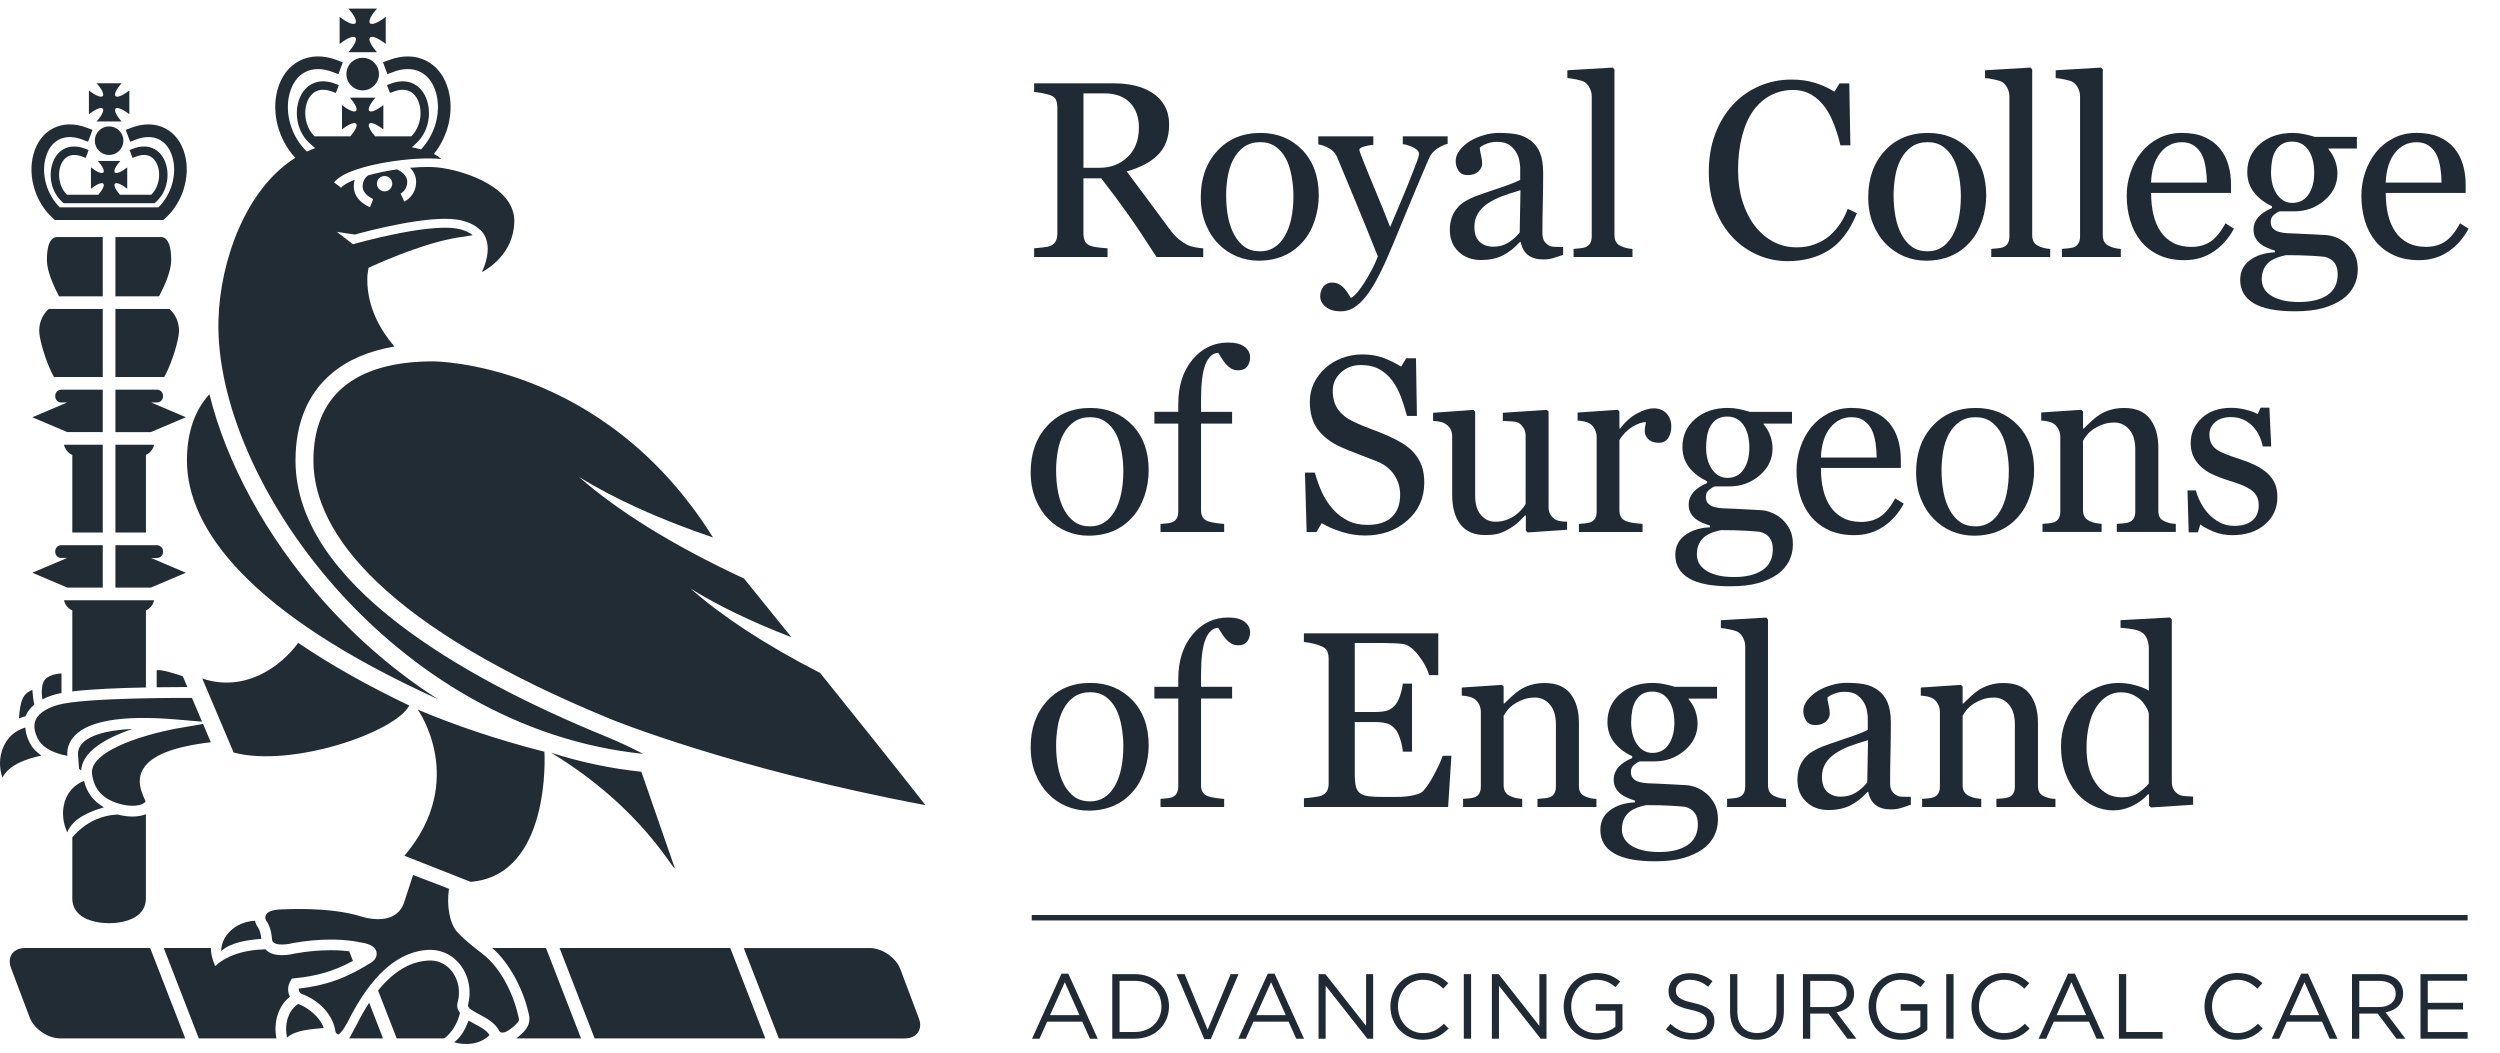 <?xml version="1.0" encoding="UTF-8"?>
<svg xmlns="http://www.w3.org/2000/svg" xmlns:xlink="http://www.w3.org/1999/xlink" version="1.1" id="Layer_1" x="0px" y="0px" width="86.75px" height="36.526px" viewBox="0 0 86.75 36.526" xml:space="preserve">
<path fill="#222C35" d="M12.331,1.302c0.066,0.071-0.039,0.282-0.242,0.509h0.992c-0.203-0.227-0.309-0.438-0.242-0.509  c0.068-0.073,0.297,0.025,0.546,0.224V0.583c-0.249,0.198-0.478,0.297-0.546,0.224c-0.066-0.071,0.039-0.281,0.242-0.508h-0.992  c0.204,0.227,0.309,0.437,0.242,0.508c-0.068,0.073-0.296-0.025-0.546-0.224v0.943C12.035,1.328,12.263,1.229,12.331,1.302   M5.437,23.255v0.593c0.382-0.005,0.724-0.007,0.98-0.007h0.085l-0.16-0.375C6.101,23.383,5.607,23.225,5.437,23.255 M2.509,21.183  v2.809c0.688-0.083,1.686-0.121,2.555-0.137v-2.673c0.144-0.065,0.249-0.195,0.284-0.352H2.221  C2.256,20.988,2.363,21.118,2.509,21.183 M3.566,18.479v-3.046H2.221c0.035,0.158,0.142,0.289,0.288,0.354v2.693H3.566z   M1.813,8.292c-0.125,0.112-0.185,0.354-0.185,0.74c0,0.359,0.208,0.846,0.42,1.25h1.518V8.227H1.972  C1.937,8.227,1.876,8.234,1.813,8.292 M1.36,11.483c0,0.275,0.227,1.085,0.512,1.6h1.694v-2.362H1.695  C1.502,10.887,1.36,11.154,1.36,11.483 M2.335,20.39L2.335,20.39l1.231,0v-1.472H2.509v0H2.125c-0.114,0-0.208,0.094-0.208,0.207  v0.029c0,0.114,0.094,0.207,0.208,0.207h0.206l-1.208,0.512L2.335,20.39z M1.471,24.268c0.125-0.064,0.267-0.12,0.427-0.166  c0.066-0.02,0.146-0.037,0.236-0.054v-0.681c-0.284,0.02-0.486,0.099-0.591,0.237C1.43,23.754,1.439,24.109,1.471,24.268   M2.335,14.993C2.335,14.994,2.335,14.994,2.335,14.993l1.231,0.001v-1.472h-1.29h0.001H2.125c-0.114,0-0.208,0.094-0.208,0.207  v0.029c0,0.115,0.094,0.208,0.208,0.208h0.206l-1.208,0.513L2.335,14.993z M4.005,20.39h1.23l1.215-0.516l-1.208-0.512h0.206  c0.114,0,0.208-0.093,0.208-0.207v-0.029c0-0.113-0.094-0.207-0.208-0.207H5.063v0H4.005V20.39z M12.585,2.006  c-0.313,0-0.565,0.253-0.565,0.565c0,0.312,0.253,0.565,0.565,0.565c0.312,0,0.565-0.253,0.565-0.565  C13.15,2.259,12.897,2.006,12.585,2.006 M19.126,26.12c3.255,1.976,4.313,4.257,4.28,3.975l-1.152-3.316  C21.196,26.67,20.15,26.448,19.126,26.12 M4.005,18.479h1.059v-2.695c0.144-0.064,0.249-0.195,0.284-0.351H4.005V18.479z   M1.951,26.124l0.014-0.001l0.002,0.007c0.135,0.048,0.265,0.078,0.368,0.095c-0.012-0.158,0.013-0.374,0.167-0.588  c0.441-0.612,1.661-0.837,3.624-0.671l0.885,0.076l-0.35-0.825c-0.067,0-3.748-0.021-4.658,0.245  c-0.282,0.082-0.644,0.239-0.767,0.524c-0.077,0.177-0.051,0.395,0.077,0.647C1.441,25.885,1.703,26.035,1.951,26.124   M10.876,15.981c0,2.554,2.533,5.78,10.326,8.976c0,0,4.181,1.715,10.913,2.982c-1.012-1.291-2.384-3.007-3.657-4.589  c-1.933-0.988-3.402-1.969-4.488-2.921c0.94,0.581,2.094,1.145,3.491,1.681c-0.637-0.791-1.208-1.498-1.643-2.035  c-2.558-1.191-4.419-2.378-5.725-3.524c1.188,0.733,2.716,1.442,4.648,2.099c-3.811-6.11-9.705-6.111-9.705-6.111  C12.245,12.54,10.876,13.781,10.876,15.981 M22.318,26.159c-0.433-0.225-0.883-0.435-1.352-0.626  c-4.887-2.004-10.712-5.288-10.712-9.551c0-1.3,0.421-2.316,1.253-3.021c0.557-0.472,1.288-0.785,2.18-0.937  c-0.443-0.513-0.942-1.316-0.942-2.322c0-0.135,0.016-0.271,0.042-0.409c0.77-0.353,2.198-0.949,3.316-1.082l0.283-0.047l0.01-0.009  c-0.156-0.12-0.358-0.2-0.603-0.233c-1.069-0.147-3.446,0.526-3.47,0.533l-0.075,0.021l-0.56-0.432l0.333,0.052l0.292,0.042  C12.74,8.02,14.8,7.474,15.835,7.616c0.394,0.054,0.657,0.2,0.835,0.367c0,0,0.537,0.411,0.05,1.46  c0.207-0.108,1.095-0.635,1.127-1.734c0.036-1.217-1.711-1.748-2.405-1.862c-0.322-0.066-0.756-0.066-1.211-0.025  c0.112,0.115,0.208,0.274,0.208,0.485c0,0.497-0.394,0.681-0.41,0.688l-0.064-0.14L13.9,6.717c0.009-0.005,0.231-0.115,0.231-0.41  c0-0.261-0.295-0.404-0.354-0.43c-0.353,0.051-0.7,0.124-1.003,0.208c-0.066,0.046-0.19,0.164-0.19,0.384  c0,0.291,0.363,0.434,0.366,0.436L12.84,7.192c-0.023-0.009-0.564-0.22-0.564-0.723c0-0.087,0.012-0.164,0.032-0.232  c-0.231,0.09-0.401,0.186-0.471,0.278l-0.245-0.185c0.292-0.386,1.258-0.603,1.807-0.697c0.711-0.123,1.443-0.164,1.911-0.115  c-0.028-0.026-0.045-0.041-0.045-0.041s-0.05-0.058-0.21-0.134c0.501-0.619,0.704-1.48,0.505-2.216  c-0.128-0.475-0.393-0.826-0.766-1.017c-0.378-0.194-0.827-0.202-1.299-0.025L13.29,2.162l0.154,0.411l0.206-0.078  c0.352-0.132,0.678-0.131,0.943,0.004c0.26,0.134,0.448,0.39,0.542,0.74c0.177,0.653-0.035,1.428-0.525,1.945  c-0.095-0.025-0.2-0.05-0.321-0.074l0.137-0.123c0.536-0.479,0.564-1.276,0.283-1.74c-0.239-0.396-0.667-0.525-1.143-0.346  l-0.137,0.052l0.103,0.273l0.137-0.051c0.344-0.129,0.625-0.05,0.79,0.223c0.214,0.354,0.185,0.961-0.189,1.333h-1.254  c-0.173-0.197-0.262-0.378-0.204-0.439c0.061-0.066,0.266,0.023,0.49,0.2V3.646c-0.224,0.178-0.429,0.267-0.49,0.201  c-0.06-0.064,0.035-0.253,0.217-0.457h-0.889c0.182,0.204,0.276,0.393,0.217,0.457c-0.061,0.066-0.266-0.023-0.49-0.201v0.846  c0.224-0.177,0.429-0.266,0.49-0.2c0.058,0.062-0.03,0.243-0.203,0.439h-1.24c-0.373-0.372-0.402-0.979-0.188-1.333  c0.166-0.273,0.447-0.353,0.79-0.223l0.137,0.051l0.104-0.273L11.62,2.901c-0.477-0.179-0.904-0.05-1.144,0.346  c-0.28,0.464-0.253,1.262,0.284,1.74l0.176,0.153c-0.097,0.035-0.192,0.075-0.286,0.119c-0.539-0.509-0.785-1.331-0.6-2.019  c0.095-0.351,0.283-0.606,0.542-0.74c0.266-0.135,0.592-0.137,0.944-0.004l0.206,0.078l0.154-0.411L11.69,2.084  c-0.471-0.177-0.92-0.168-1.297,0.025C10.02,2.3,9.755,2.651,9.626,3.126c-0.215,0.793,0.041,1.73,0.621,2.351  c-1.724,1.08-2.616,3.593-2.667,5.645C7.445,16.674,13.623,25.267,22.318,26.159 M13.344,6.108c0.147,0,0.267,0.119,0.267,0.266  c0,0.147-0.12,0.267-0.267,0.267s-0.266-0.12-0.266-0.267C13.078,6.227,13.197,6.108,13.344,6.108 M5.754,8.292  C5.691,8.234,5.625,8.226,5.597,8.227H4.005v2.056h1.514C5.731,9.877,5.94,9.391,5.94,9.032C5.94,8.646,5.879,8.404,5.754,8.292   M4.005,14.994h1.23l1.215-0.516l-1.208-0.513h0.206c0.114,0,0.208-0.093,0.208-0.208v-0.029c0-0.113-0.094-0.207-0.208-0.207H5.293  H4.005V14.994z M4.005,13.083h1.694c0.286-0.515,0.513-1.325,0.513-1.6c0-0.33-0.142-0.597-0.335-0.762H4.005V13.083z   M14.201,24.482c-1.473-0.704-2.761-1.431-3.853-2.175c-0.636,0.864-1.875,1.722-3.326,1.239l0.04,0.102l1.045,2.464  C10.125,26.65,13.719,25.41,14.201,24.482 M8.849,31.949c-0.393,0.018-0.768,0.204-0.983,0.499  c-0.122,0.167-0.187,0.355-0.192,0.555c0.343-0.311,0.949-0.391,1.394-0.424v-0.001c-0.004-0.069-0.033-0.28-0.118-0.399  C8.898,32.108,8.865,32.031,8.849,31.949 M10.478,34.892l-0.079-0.034c-0.018-0.006-0.036-0.013-0.053-0.02  c-0.211,0.137-0.313,0.34-0.362,0.495c-0.066,0.21-0.071,0.446-0.022,0.669c0.313-0.279,0.919-0.292,1.271-0.331  C11.097,35.266,10.664,34.978,10.478,34.892 M12.359,35.59l-0.006,0.012c-0.018,0.03-0.035,0.06-0.051,0.086  c-0.062,0.108-0.11,0.231-0.188,0.345h1.177l-0.48-1.237C12.655,35.032,12.505,35.296,12.359,35.59 M15.872,34.821l0-0.007  l0.008-0.029c0.102-0.37,0.034-0.765-0.182-1.058c-0.183-0.248-0.447-0.39-0.743-0.398c-0.663,0.001-1.277,0.351-1.836,1.042  l0.646,1.662h1.651c0.22-0.17,0.436-0.443,0.547-0.884C15.91,35.086,15.844,34.971,15.872,34.821 M0.872,32.896  c-0.424,0-0.641,0.321-0.483,0.714l0.645,1.708c0.157,0.393,0.633,0.714,1.056,0.714h4.338l-1.218-3.137H0.872z M10.035,34.527  c-0.062-0.158-0.045-0.337,0.046-0.49l0.047-0.08l0.093-0.01c0.788-0.079,1.367-0.247,2.026-0.604l-0.129-0.334  c-0.153-0.02-0.366-0.037-0.633-0.037c-0.396,0-0.814,0.038-1.244,0.113c-0.045,0.011-0.24,0.059-0.453,0.059  c-0.3,0-0.476-0.09-0.579-0.204c-0.032,0.002-0.066,0.004-0.1,0.006c-0.963,0.04-1.453,0.396-1.64,0.578L7.45,33.482  c-0.089-0.218-0.134-0.407-0.132-0.586H5.682l1.217,3.137h2.693c-0.052-0.271-0.041-0.556,0.04-0.81  c0.083-0.265,0.229-0.481,0.43-0.636C10.052,34.568,10.042,34.548,10.035,34.527 M2.708,26.197l0.035,0.478l0.074,0.062  c0.031-0.54,0.578-1.006,1.628-1.39c0.051-0.018,0.101-0.036,0.152-0.053c-0.927,0.041-1.557,0.236-1.791,0.561  C2.731,25.957,2.698,26.073,2.708,26.197 M19.417,32.896l1.217,3.137h5.923l-1.217-3.137H19.417z M31.235,33.611  c-0.158-0.393-0.633-0.714-1.057-0.714h-4.369l1.217,3.137h4.369c0.423,0,0.642-0.322,0.484-0.714L31.235,33.611z M17.081,32.896  c0.592,0.51,1.073,1.427,1.258,2.25c0.117,0.392-0.102,0.621-0.34,0.82c-0.019,0.02-0.046,0.042-0.077,0.066h2.24l-1.217-3.137  H17.081z M17.983,35.249l-0.004-0.014c-0.163-0.74-0.606-1.651-1.219-2.123c-0.304-0.234-0.617-0.476-0.883-0.759  c-0.293-0.313-0.374-0.971-0.303-1.459c0.003-0.014,0.004-0.032,0.007-0.053l-1.247-0.479l-0.323,0.986  c-0.334,0.878-1.534,0.436-1.534,0.436c-1.087-0.323-2.613-0.23-2.613-0.23c-0.098,0-0.395,0-0.551,0.101  c-0.054,0.036-0.091,0.088-0.102,0.148c-0.007,0.04-0.006,0.099,0.037,0.161c0.164,0.228,0.186,0.561,0.187,0.598  c0.003,0.071,0.01,0.213,0.352,0.213c0.187,0,0.363-0.047,0.365-0.048l0.017-0.004c0.453-0.079,0.895-0.12,1.315-0.12  c0.572,0,0.919,0.076,0.988,0.092c0.225,0.031,0.524,0.097,0.587,0.321c0.042,0.148-0.044,0.283-0.131,0.352l-0.017,0.013  c-0.882,0.558-1.581,0.813-2.542,0.923c-0.005,0.031-0.001,0.062,0.009,0.09c0.021,0.054,0.068,0.093,0.137,0.114l0.02,0.007  l0.092,0.04c0.557,0.256,0.936,0.735,1.008,1.214c0.012,0.102,0.106,0.131,0.106,0.131c0.126-0.096,0.178-0.188,0.264-0.336  c0.016-0.028,0.032-0.055,0.05-0.084c0.809-1.63,1.77-2.517,2.904-2.521c0.418,0.013,0.783,0.208,1.035,0.55  c0.275,0.372,0.368,0.868,0.252,1.334c-0.03,0.107,0.083,0.179,0.083,0.179c0.096,0.067,0.204,0.125,0.318,0.185  c0.252,0.134,0.534,0.285,0.68,0.571c0.046,0.072,0.161,0.079,0.33-0.033c0,0,0.282-0.186,0.354-0.345  C18.008,35.36,18,35.319,17.983,35.249 M16.475,35.533c-0.071-0.038-0.143-0.076-0.214-0.119c-0.096,0.253-0.25,0.574-0.505,0.751  c0.189,0.058,0.4,0.077,0.605,0.05c0.256-0.035,0.473-0.14,0.625-0.297C16.887,35.752,16.694,35.649,16.475,35.533 M1.031,25.774  c-0.095-0.187-0.145-0.363-0.152-0.529c-0.363,0.106-0.639,0.357-0.781,0.72c-0.128,0.323-0.128,0.694-0.014,1.021  c0.23-0.456,0.837-0.656,1.354-0.768C1.274,26.11,1.128,25.965,1.031,25.774 M7.315,25.756l-0.269-0.635l-0.907,0.157  c-0.008,0.001-0.802,0.14-1.566,0.419c-0.543,0.198-1.443,0.611-1.381,1.148c0.065,0.564,0.4,0.913,1.023,1.066  c0.378,0.094,0.669,0.042,0.79-0.05c0.025-0.019,0.041-0.039,0.044-0.055c-0.006-0.022-0.027-0.07-0.044-0.106  c-0.094-0.213-0.272-0.611-0.044-1.006C5.234,26.217,6.007,25.91,7.315,25.756 M18.893,26.12l-0.002-0.035  c-1.739-0.443-3.199-0.957-4.392-1.46c0,0,1.753,2.46-0.465,5.07l2.297,0.905C19.137,30.375,18.893,26.12,18.893,26.12   M3.607,28.013c-0.362-0.204-0.594-0.51-0.691-0.916c-0.331,0.129-0.567,0.383-0.671,0.727c-0.104,0.34-0.067,0.725,0.089,1.059  C2.522,28.398,3.114,28.157,3.607,28.013 M15.187,24.255c-1.45-0.927-2.803-2.087-4.015-3.455c-1.939-2.191-3.32-4.75-3.905-7.121  c-0.521,0.571-0.78,1.346-0.78,2.302C6.487,18.349,8.664,21.292,15.187,24.255 M3.762,32.034h0.048c0.136,0,0.714-0.019,1.034-0.33  c0.145-0.141,0.219-0.32,0.219-0.53v-2.922c-0.13,0.054-0.288,0.082-0.466,0.082c-0.15,0-0.31-0.02-0.472-0.06  c-0.012-0.002-0.025-0.006-0.037-0.01c-0.914,0.037-1.435,0.623-1.579,0.793v2.117c0,0.21,0.073,0.389,0.219,0.53  C3.048,32.015,3.625,32.034,3.762,32.034 M4.415,6.55V5.809c-0.196,0.155-0.376,0.233-0.43,0.176c-0.052-0.056,0.03-0.222,0.19-0.4  H3.396c0.16,0.178,0.242,0.344,0.19,0.4c-0.054,0.058-0.234-0.021-0.43-0.176V6.55c0.196-0.155,0.375-0.233,0.43-0.176  C3.638,6.429,3.56,6.586,3.41,6.758H2.322c-0.316-0.32-0.34-0.839-0.157-1.142c0.14-0.232,0.378-0.298,0.671-0.188L2.973,5.48  l0.103-0.274L2.939,5.154c-0.427-0.16-0.81-0.044-1.024,0.311c-0.25,0.414-0.225,1.123,0.251,1.549l0.042,0.037h3.156l0.042-0.037  c0.476-0.426,0.501-1.135,0.251-1.549C5.443,5.11,5.059,4.994,4.633,5.154L4.496,5.206L4.599,5.48l0.137-0.052  c0.292-0.11,0.531-0.043,0.671,0.188C5.591,5.919,5.566,6.438,5.25,6.758H4.163c-0.15-0.172-0.228-0.33-0.177-0.384  C4.039,6.317,4.219,6.395,4.415,6.55 M1.842,7.578l0.063,0.056h3.764L5.73,7.578C6.338,7.035,6.62,6.123,6.414,5.361  C6.299,4.938,6.062,4.624,5.728,4.453c-0.338-0.174-0.74-0.182-1.16-0.024L4.362,4.507l0.155,0.411L4.723,4.84  c0.301-0.113,0.58-0.113,0.805,0.003C5.749,4.957,5.909,5.175,5.99,5.476c0.158,0.583-0.044,1.278-0.493,1.719H2.075  C1.626,6.754,1.424,6.059,1.583,5.476c0.081-0.301,0.241-0.52,0.462-0.632C2.27,4.728,2.548,4.727,2.85,4.84l0.206,0.078  l0.154-0.411L3.004,4.429c-0.421-0.158-0.822-0.15-1.16,0.024C1.51,4.624,1.273,4.938,1.159,5.361  C0.952,6.123,1.233,7.035,1.842,7.578 M3.786,4.386c-0.274,0-0.496,0.222-0.496,0.496c0,0.274,0.222,0.496,0.496,0.496  s0.496-0.222,0.496-0.496C4.282,4.608,4.06,4.386,3.786,4.386 M3.564,3.769C3.622,3.832,3.53,4.017,3.352,4.215h0.869  C4.042,4.017,3.95,3.832,4.009,3.769c0.06-0.064,0.26,0.023,0.479,0.196V3.139c-0.219,0.173-0.419,0.26-0.479,0.196  C3.95,3.272,4.042,3.087,4.221,2.889H3.352C3.53,3.087,3.622,3.272,3.564,3.334c-0.06,0.064-0.261-0.022-0.479-0.196v0.827  C3.303,3.792,3.504,3.705,3.564,3.769 M0.886,24.854c0.003-0.006,0.005-0.012,0.008-0.019c0.063-0.146,0.162-0.274,0.297-0.386  c-0.026-0.089-0.063-0.386-0.069-0.51c-0.11,0.042-0.201,0.106-0.273,0.195c-0.147,0.181-0.179,0.608-0.19,0.792  c0.038-0.014,0.076-0.028,0.116-0.039L0.886,24.854z"></path>
<path fill="#202A34" d="M41.753,8.918H40.13c-0.359-0.564-0.684-1.05-0.974-1.461s-0.605-0.834-0.944-1.27h-0.617v1.91  c0,0.099,0.016,0.187,0.047,0.262c0.031,0.075,0.098,0.132,0.2,0.172c0.051,0.02,0.14,0.038,0.267,0.055  c0.127,0.017,0.234,0.027,0.322,0.029v0.302h-2.547V8.616c0.067-0.005,0.166-0.015,0.295-0.029c0.128-0.014,0.219-0.032,0.269-0.055  c0.085-0.037,0.147-0.09,0.185-0.162c0.039-0.071,0.057-0.162,0.057-0.272V3.741c0-0.099-0.014-0.187-0.042-0.264  c-0.029-0.077-0.094-0.134-0.2-0.174c-0.07-0.025-0.163-0.049-0.276-0.07c-0.113-0.021-0.209-0.035-0.288-0.041V2.892h2.781  c0.255,0,0.494,0.026,0.718,0.079c0.224,0.052,0.425,0.137,0.607,0.252c0.175,0.113,0.316,0.261,0.42,0.444s0.158,0.402,0.158,0.66  c0,0.233-0.036,0.438-0.107,0.616c-0.071,0.179-0.176,0.333-0.314,0.463c-0.127,0.122-0.28,0.227-0.458,0.316  c-0.179,0.089-0.375,0.165-0.591,0.227c0.298,0.394,0.544,0.725,0.741,0.994c0.198,0.269,0.438,0.596,0.725,0.981  c0.124,0.17,0.236,0.295,0.337,0.376c0.1,0.081,0.2,0.146,0.299,0.197c0.074,0.037,0.165,0.065,0.276,0.085  c0.11,0.02,0.202,0.031,0.276,0.034V8.918z M39.52,4.427c0-0.364-0.104-0.654-0.314-0.867c-0.209-0.213-0.505-0.32-0.888-0.32  h-0.722v2.582h0.556c0.392,0,0.717-0.125,0.977-0.375C39.39,5.197,39.52,4.856,39.52,4.427"></path>
<path fill="#202A34" d="M45.761,6.782c0,0.294-0.047,0.583-0.14,0.868c-0.094,0.285-0.227,0.526-0.4,0.724  c-0.195,0.227-0.422,0.395-0.68,0.505c-0.258,0.111-0.546,0.167-0.867,0.167c-0.267,0-0.52-0.051-0.76-0.151  c-0.241-0.101-0.456-0.247-0.643-0.44c-0.184-0.189-0.331-0.421-0.44-0.694c-0.109-0.273-0.164-0.579-0.164-0.919  c0-0.654,0.19-1.189,0.572-1.605c0.381-0.416,0.881-0.624,1.499-0.624c0.586,0,1.07,0.197,1.452,0.592  C45.57,5.599,45.761,6.125,45.761,6.782 M44.882,6.79c0-0.212-0.021-0.437-0.063-0.673c-0.043-0.236-0.106-0.437-0.192-0.601  c-0.091-0.176-0.21-0.316-0.357-0.423c-0.147-0.106-0.328-0.16-0.54-0.16c-0.218,0-0.405,0.054-0.56,0.162  c-0.154,0.107-0.279,0.255-0.376,0.441c-0.091,0.173-0.154,0.37-0.191,0.591c-0.037,0.221-0.056,0.434-0.056,0.641  c0,0.272,0.022,0.523,0.066,0.753c0.043,0.231,0.114,0.437,0.211,0.618c0.096,0.182,0.218,0.324,0.363,0.427  c0.147,0.104,0.327,0.155,0.543,0.155c0.354,0,0.636-0.171,0.842-0.514S44.882,7.393,44.882,6.79"></path>
<path fill="#202A34" d="M45.811,10.285c0-0.142,0.039-0.257,0.117-0.347c0.078-0.089,0.175-0.133,0.291-0.133  c0.091,0,0.168,0.017,0.233,0.051c0.065,0.033,0.124,0.077,0.174,0.13c0.042,0.042,0.087,0.101,0.136,0.173  c0.048,0.073,0.086,0.133,0.115,0.182c0.141-0.076,0.31-0.275,0.507-0.598c0.197-0.322,0.339-0.604,0.427-0.847  c-0.268-0.671-0.512-1.271-0.73-1.8c-0.218-0.529-0.446-1.077-0.683-1.643c-0.054-0.13-0.145-0.231-0.272-0.304  c-0.127-0.072-0.255-0.118-0.382-0.138V4.73h1.911v0.298c-0.084,0.002-0.186,0.02-0.306,0.053c-0.119,0.033-0.178,0.07-0.178,0.112  c0,0.017,0.007,0.045,0.019,0.085c0.013,0.04,0.028,0.08,0.045,0.123c0.107,0.28,0.271,0.684,0.491,1.211  c0.22,0.527,0.391,0.95,0.512,1.266c0.128-0.302,0.26-0.615,0.397-0.939c0.138-0.324,0.292-0.707,0.461-1.148  c0.021-0.053,0.048-0.127,0.086-0.223c0.037-0.095,0.055-0.176,0.055-0.244c0-0.074-0.064-0.142-0.193-0.206  c-0.128-0.063-0.251-0.103-0.367-0.117V4.73h1.556v0.263c-0.085,0.014-0.198,0.063-0.336,0.146  c-0.139,0.084-0.242,0.202-0.311,0.354c-0.336,0.782-0.635,1.494-0.898,2.137c-0.262,0.642-0.46,1.115-0.596,1.418  c-0.179,0.396-0.338,0.706-0.478,0.928c-0.14,0.223-0.277,0.397-0.41,0.525c-0.13,0.119-0.249,0.199-0.354,0.24  c-0.107,0.041-0.217,0.062-0.33,0.062c-0.221,0-0.394-0.053-0.52-0.157C45.874,10.542,45.811,10.42,45.811,10.285"></path>
<path fill="#202A34" d="M54.241,8.841c-0.133,0.049-0.25,0.088-0.35,0.117c-0.101,0.03-0.214,0.045-0.342,0.045  c-0.221,0-0.397-0.052-0.529-0.155c-0.131-0.104-0.215-0.254-0.252-0.453h-0.025c-0.185,0.204-0.382,0.36-0.592,0.467  c-0.211,0.108-0.465,0.161-0.763,0.161c-0.314,0-0.572-0.096-0.775-0.289c-0.202-0.192-0.304-0.444-0.304-0.756  c0-0.162,0.023-0.306,0.068-0.433c0.045-0.127,0.113-0.242,0.204-0.344c0.07-0.085,0.164-0.161,0.28-0.228  c0.116-0.066,0.225-0.12,0.327-0.159c0.127-0.049,0.385-0.138,0.775-0.268c0.389-0.13,0.651-0.232,0.788-0.306V5.822  c0-0.037-0.008-0.107-0.024-0.212c-0.015-0.105-0.048-0.204-0.1-0.298c-0.057-0.104-0.136-0.196-0.24-0.273  c-0.103-0.078-0.25-0.117-0.439-0.117c-0.13,0-0.251,0.022-0.364,0.066s-0.19,0.09-0.235,0.138c0,0.057,0.013,0.14,0.04,0.25  c0.027,0.11,0.041,0.212,0.041,0.306c0,0.099-0.045,0.19-0.134,0.272c-0.09,0.082-0.213,0.123-0.371,0.123  c-0.142,0-0.246-0.05-0.313-0.15c-0.066-0.101-0.1-0.213-0.1-0.338c0-0.13,0.046-0.255,0.139-0.374  c0.091-0.119,0.211-0.225,0.358-0.319c0.127-0.079,0.282-0.146,0.463-0.201c0.182-0.055,0.358-0.083,0.531-0.083  c0.238,0,0.444,0.016,0.622,0.048c0.177,0.033,0.337,0.104,0.481,0.211c0.146,0.104,0.255,0.247,0.33,0.427  c0.075,0.18,0.112,0.411,0.112,0.694c0,0.405-0.004,0.764-0.013,1.076c-0.008,0.313-0.013,0.655-0.013,1.026  c0,0.11,0.019,0.198,0.058,0.263c0.038,0.065,0.097,0.121,0.176,0.166c0.042,0.026,0.11,0.04,0.203,0.043  c0.091,0.002,0.186,0.004,0.282,0.004V8.841z M52.76,6.599c-0.241,0.071-0.452,0.141-0.634,0.208  c-0.181,0.068-0.35,0.154-0.505,0.256c-0.142,0.096-0.253,0.21-0.335,0.342c-0.083,0.132-0.124,0.289-0.124,0.47  c0,0.236,0.062,0.409,0.185,0.52c0.123,0.111,0.279,0.166,0.469,0.166c0.201,0,0.377-0.049,0.53-0.146  C52.5,8.316,52.629,8.2,52.734,8.067L52.76,6.599z"></path>
<path fill="#202A34" d="M56.645,8.917h-2.042v-0.28c0.064-0.005,0.134-0.012,0.208-0.019s0.135-0.018,0.183-0.032  c0.079-0.026,0.139-0.07,0.179-0.134c0.039-0.064,0.06-0.146,0.06-0.249V3.351c0-0.102-0.023-0.198-0.066-0.288  c-0.044-0.088-0.101-0.159-0.173-0.21c-0.051-0.034-0.144-0.065-0.279-0.093c-0.136-0.028-0.245-0.046-0.328-0.051V2.438  l1.576-0.093l0.059,0.063v5.746c0,0.099,0.019,0.18,0.056,0.244c0.037,0.063,0.096,0.112,0.178,0.146  c0.063,0.029,0.124,0.05,0.185,0.064c0.061,0.015,0.13,0.024,0.206,0.03V8.917z"></path>
<path fill="#202A34" d="M62.032,9.062c-0.358,0-0.704-0.071-1.033-0.212c-0.33-0.142-0.622-0.346-0.876-0.612  c-0.252-0.266-0.453-0.591-0.603-0.975c-0.15-0.384-0.225-0.816-0.225-1.298s0.073-0.919,0.221-1.311  c0.146-0.392,0.35-0.73,0.61-1.013c0.257-0.281,0.561-0.497,0.912-0.65c0.351-0.153,0.726-0.23,1.125-0.23  c0.297,0,0.566,0.037,0.807,0.111c0.24,0.074,0.47,0.177,0.687,0.31l0.174-0.289h0.34l0.037,2.149h-0.347  c-0.045-0.209-0.113-0.437-0.204-0.681c-0.09-0.245-0.196-0.452-0.318-0.622c-0.135-0.193-0.297-0.344-0.483-0.453  c-0.187-0.109-0.4-0.164-0.64-0.164c-0.275,0-0.53,0.061-0.767,0.183c-0.236,0.122-0.44,0.302-0.612,0.539  c-0.164,0.23-0.293,0.521-0.386,0.875c-0.093,0.354-0.14,0.75-0.14,1.186c0,0.385,0.049,0.739,0.147,1.061  c0.097,0.321,0.236,0.604,0.417,0.848c0.182,0.241,0.396,0.429,0.643,0.565c0.248,0.136,0.524,0.204,0.829,0.204  c0.229,0,0.44-0.036,0.632-0.108c0.192-0.073,0.359-0.168,0.5-0.287c0.143-0.125,0.267-0.266,0.374-0.424  c0.107-0.159,0.196-0.331,0.263-0.518l0.319,0.153c-0.243,0.598-0.566,1.024-0.968,1.281C63.064,8.934,62.586,9.062,62.032,9.062"></path>
<path fill="#202A34" d="M68.922,6.782c0,0.294-0.047,0.583-0.141,0.868c-0.094,0.285-0.227,0.526-0.399,0.724  c-0.196,0.227-0.422,0.395-0.681,0.505c-0.257,0.111-0.547,0.167-0.867,0.167c-0.266,0-0.52-0.051-0.761-0.151  c-0.241-0.101-0.455-0.247-0.642-0.44c-0.184-0.189-0.331-0.421-0.44-0.694c-0.109-0.273-0.164-0.579-0.164-0.919  c0-0.654,0.19-1.189,0.571-1.605s0.881-0.624,1.499-0.624c0.586,0,1.07,0.197,1.452,0.592S68.922,6.125,68.922,6.782 M68.042,6.79  c0-0.212-0.021-0.437-0.063-0.673c-0.043-0.236-0.107-0.437-0.191-0.601c-0.091-0.176-0.21-0.316-0.358-0.423  c-0.147-0.106-0.328-0.16-0.54-0.16c-0.218,0-0.405,0.054-0.56,0.162c-0.154,0.107-0.28,0.255-0.376,0.441  c-0.091,0.173-0.154,0.37-0.191,0.591c-0.036,0.221-0.055,0.434-0.055,0.641c0,0.272,0.022,0.523,0.066,0.753  c0.044,0.231,0.115,0.437,0.21,0.618c0.097,0.182,0.218,0.324,0.364,0.427c0.146,0.104,0.327,0.155,0.543,0.155  c0.354,0,0.635-0.171,0.842-0.514C67.938,7.866,68.042,7.393,68.042,6.79"></path>
<path fill="#202A34" d="M71.139,8.917h-2.042v-0.28c0.064-0.005,0.134-0.012,0.208-0.019c0.074-0.007,0.134-0.018,0.183-0.032  c0.079-0.026,0.138-0.07,0.178-0.134c0.04-0.064,0.06-0.146,0.06-0.249V3.351c0-0.102-0.022-0.198-0.066-0.288  c-0.044-0.088-0.101-0.159-0.171-0.21c-0.051-0.034-0.145-0.065-0.281-0.093c-0.136-0.028-0.245-0.046-0.327-0.051V2.438  l1.576-0.093l0.06,0.063v5.746c0,0.099,0.019,0.18,0.056,0.244c0.036,0.063,0.096,0.112,0.178,0.146  c0.062,0.029,0.124,0.05,0.184,0.064c0.062,0.015,0.13,0.024,0.207,0.03V8.917z"></path>
<path fill="#202A34" d="M73.591,8.917h-2.042v-0.28c0.065-0.005,0.134-0.012,0.208-0.019s0.134-0.018,0.183-0.032  c0.079-0.026,0.139-0.07,0.178-0.134c0.04-0.064,0.06-0.146,0.06-0.249V3.351c0-0.102-0.022-0.198-0.066-0.288  c-0.043-0.088-0.101-0.159-0.172-0.21c-0.05-0.034-0.144-0.065-0.28-0.093c-0.136-0.028-0.245-0.046-0.327-0.051V2.438l1.575-0.093  l0.059,0.063v5.746c0,0.099,0.019,0.18,0.056,0.244c0.036,0.063,0.096,0.112,0.178,0.146c0.062,0.029,0.124,0.05,0.185,0.064  c0.061,0.015,0.129,0.024,0.206,0.03V8.917z"></path>
<path fill="#202A34" d="M77.517,7.933c-0.176,0.334-0.411,0.6-0.705,0.798c-0.295,0.198-0.633,0.297-1.015,0.297  c-0.337,0-0.632-0.059-0.885-0.178c-0.253-0.119-0.462-0.28-0.626-0.484c-0.164-0.204-0.287-0.441-0.368-0.713  c-0.08-0.272-0.121-0.56-0.121-0.862c0-0.272,0.043-0.539,0.13-0.801c0.087-0.262,0.213-0.497,0.38-0.707  c0.162-0.201,0.361-0.363,0.601-0.486c0.239-0.124,0.507-0.185,0.805-0.185c0.306,0,0.568,0.048,0.786,0.145  s0.395,0.228,0.531,0.395c0.13,0.159,0.227,0.345,0.291,0.561c0.064,0.215,0.096,0.449,0.096,0.701v0.281h-2.773  c0,0.274,0.026,0.525,0.079,0.749c0.053,0.224,0.135,0.421,0.249,0.591c0.111,0.165,0.255,0.294,0.434,0.39  c0.178,0.095,0.39,0.142,0.637,0.142c0.251,0,0.469-0.059,0.652-0.177c0.183-0.118,0.359-0.331,0.529-0.639L77.517,7.933z   M76.578,6.336c0-0.159-0.014-0.327-0.041-0.508c-0.027-0.181-0.07-0.332-0.129-0.453c-0.064-0.129-0.154-0.235-0.268-0.317  c-0.113-0.082-0.259-0.123-0.437-0.123c-0.297,0-0.544,0.124-0.741,0.371c-0.197,0.247-0.304,0.591-0.321,1.031H76.578z"></path>
<path fill="#202A34" d="M81.449,8.484c0.113,0.108,0.203,0.229,0.269,0.365c0.064,0.136,0.097,0.304,0.097,0.505  s-0.044,0.39-0.131,0.567c-0.088,0.177-0.221,0.33-0.399,0.46c-0.189,0.133-0.416,0.236-0.679,0.31  c-0.263,0.074-0.589,0.111-0.977,0.111c-0.634,0-1.108-0.093-1.423-0.278c-0.313-0.186-0.472-0.457-0.472-0.813  c0-0.289,0.114-0.516,0.34-0.684c0.227-0.167,0.515-0.257,0.866-0.272V8.697c-0.084-0.025-0.172-0.057-0.263-0.096  c-0.091-0.038-0.169-0.083-0.234-0.133c-0.074-0.06-0.133-0.129-0.179-0.211c-0.045-0.08-0.067-0.18-0.067-0.299  c0-0.15,0.053-0.288,0.158-0.415c0.107-0.125,0.268-0.234,0.482-0.325V7.155c-0.271-0.127-0.482-0.291-0.632-0.491  c-0.15-0.199-0.225-0.431-0.225-0.694c0-0.396,0.148-0.722,0.444-0.976c0.296-0.255,0.675-0.382,1.136-0.382  c0.127,0,0.254,0.013,0.379,0.039c0.126,0.025,0.254,0.058,0.385,0.097h1.46v0.407h-0.985v0.026  c0.105,0.122,0.183,0.256,0.234,0.403c0.051,0.147,0.076,0.292,0.076,0.433c0,0.368-0.149,0.68-0.448,0.934  c-0.299,0.255-0.646,0.382-1.042,0.382h-0.514c-0.064,0.022-0.133,0.064-0.204,0.124c-0.071,0.059-0.106,0.14-0.106,0.242  c0,0.104,0.03,0.185,0.089,0.24c0.059,0.055,0.132,0.092,0.216,0.112c0.083,0.023,0.177,0.037,0.287,0.042s0.222,0.01,0.337,0.013  c0.125,0.003,0.296,0.012,0.513,0.025c0.217,0.015,0.37,0.022,0.46,0.025c0.13,0.006,0.261,0.037,0.393,0.094  S81.341,8.386,81.449,8.484 M81.118,9.512c0-0.159-0.036-0.289-0.11-0.391c-0.074-0.102-0.186-0.171-0.335-0.208  c-0.08-0.012-0.243-0.024-0.488-0.038c-0.247-0.014-0.532-0.021-0.857-0.021c-0.306,0.06-0.523,0.159-0.652,0.299  c-0.129,0.14-0.194,0.321-0.194,0.542c0,0.099,0.021,0.193,0.064,0.284c0.042,0.091,0.116,0.175,0.221,0.25  c0.099,0.074,0.232,0.134,0.399,0.181s0.371,0.07,0.611,0.07c0.416,0,0.744-0.08,0.983-0.24C80.999,10.08,81.118,9.838,81.118,9.512   M80.303,6c0-0.331-0.066-0.595-0.202-0.792c-0.134-0.197-0.323-0.295-0.566-0.295c-0.133,0-0.248,0.027-0.342,0.083  c-0.096,0.055-0.171,0.134-0.231,0.236c-0.057,0.094-0.097,0.207-0.121,0.338s-0.036,0.267-0.036,0.405  c0,0.314,0.069,0.571,0.206,0.769c0.138,0.198,0.315,0.297,0.533,0.297c0.244,0,0.432-0.099,0.563-0.295  C80.237,6.549,80.303,6.3,80.303,6"></path>
<path fill="#202A34" d="M85.659,7.933c-0.175,0.334-0.41,0.6-0.704,0.798c-0.295,0.198-0.634,0.297-1.016,0.297  c-0.337,0-0.632-0.059-0.885-0.178c-0.254-0.119-0.463-0.28-0.627-0.484c-0.164-0.204-0.287-0.441-0.368-0.713  C81.98,7.38,81.94,7.093,81.94,6.79c0-0.272,0.043-0.539,0.129-0.801c0.086-0.262,0.212-0.497,0.38-0.707  c0.162-0.201,0.362-0.363,0.601-0.486c0.239-0.124,0.508-0.185,0.805-0.185c0.306,0,0.568,0.048,0.786,0.145s0.395,0.228,0.53,0.395  c0.13,0.159,0.228,0.345,0.292,0.561c0.064,0.215,0.096,0.449,0.096,0.701v0.281h-2.773c0,0.274,0.026,0.525,0.078,0.749  c0.053,0.224,0.136,0.421,0.249,0.591c0.11,0.165,0.254,0.294,0.433,0.39c0.179,0.095,0.391,0.142,0.637,0.142  c0.252,0,0.47-0.059,0.652-0.177c0.183-0.118,0.359-0.331,0.528-0.639L85.659,7.933z M84.721,6.336c0-0.159-0.013-0.327-0.041-0.508  c-0.027-0.181-0.069-0.332-0.129-0.453c-0.064-0.129-0.155-0.235-0.268-0.317c-0.112-0.082-0.258-0.123-0.437-0.123  c-0.296,0-0.544,0.124-0.741,0.371c-0.197,0.247-0.303,0.591-0.32,1.031H84.721z"></path>
<path fill="#202A34" d="M39.859,16.324c0,0.294-0.047,0.584-0.141,0.869c-0.094,0.284-0.227,0.526-0.399,0.724  c-0.196,0.227-0.422,0.395-0.681,0.505c-0.257,0.11-0.547,0.166-0.867,0.166c-0.267,0-0.52-0.05-0.761-0.15  c-0.241-0.101-0.455-0.247-0.642-0.44c-0.184-0.189-0.332-0.421-0.44-0.694c-0.109-0.273-0.164-0.579-0.164-0.918  c0-0.655,0.19-1.189,0.571-1.605c0.381-0.417,0.881-0.625,1.498-0.625c0.587,0,1.071,0.197,1.453,0.592  C39.668,15.142,39.859,15.667,39.859,16.324 M38.98,16.332c0-0.212-0.021-0.437-0.064-0.673c-0.042-0.236-0.105-0.437-0.19-0.601  c-0.091-0.175-0.21-0.316-0.357-0.422c-0.148-0.106-0.328-0.159-0.541-0.159c-0.217,0-0.404,0.054-0.559,0.161  c-0.154,0.108-0.28,0.255-0.376,0.441c-0.091,0.173-0.154,0.37-0.191,0.59c-0.036,0.221-0.055,0.435-0.055,0.642  c0,0.272,0.022,0.523,0.066,0.754c0.043,0.231,0.114,0.436,0.21,0.618c0.097,0.181,0.218,0.323,0.364,0.427s0.327,0.155,0.542,0.155  c0.355,0,0.636-0.171,0.843-0.514C38.876,17.408,38.98,16.936,38.98,16.332"></path>
<path fill="#202A34" d="M43.378,12.396c0,0.127-0.033,0.235-0.101,0.322c-0.068,0.088-0.171,0.132-0.31,0.132  c-0.088,0-0.166-0.019-0.232-0.055s-0.128-0.086-0.185-0.148c-0.056-0.063-0.108-0.133-0.157-0.212  c-0.047-0.08-0.088-0.143-0.122-0.192c-0.19,0.009-0.336,0.141-0.44,0.396c-0.103,0.256-0.155,0.664-0.155,1.223v0.429h1.078v0.408  h-1.078v3.006c0,0.099,0.019,0.179,0.057,0.242c0.038,0.062,0.098,0.108,0.18,0.14c0.068,0.025,0.159,0.045,0.272,0.061  c0.112,0.016,0.21,0.026,0.293,0.032v0.28h-2.208v-0.28c0.065-0.005,0.133-0.011,0.202-0.017c0.069-0.005,0.129-0.017,0.18-0.034  c0.08-0.025,0.139-0.07,0.176-0.133c0.038-0.064,0.058-0.147,0.058-0.249v-3.048h-0.829V14.29h0.829v-0.268  c0-0.636,0.165-1.151,0.495-1.545c0.329-0.394,0.742-0.591,1.237-0.591c0.252,0,0.441,0.049,0.57,0.148  C43.315,12.134,43.378,12.254,43.378,12.396"></path>
<path fill="#202A34" d="M49.048,15.695c0.127,0.142,0.222,0.297,0.283,0.465c0.061,0.168,0.091,0.364,0.091,0.588  c0,0.533-0.197,0.972-0.591,1.316c-0.394,0.346-0.882,0.518-1.465,0.518c-0.269,0-0.538-0.042-0.806-0.125  c-0.27-0.083-0.501-0.185-0.697-0.304l-0.183,0.31h-0.34L45.282,16.4h0.344c0.07,0.255,0.153,0.485,0.249,0.69  c0.094,0.206,0.22,0.397,0.375,0.576c0.148,0.167,0.319,0.3,0.516,0.399c0.198,0.1,0.426,0.149,0.686,0.149  c0.196,0,0.366-0.025,0.512-0.077c0.146-0.051,0.265-0.123,0.354-0.217c0.09-0.093,0.158-0.204,0.202-0.329  c0.043-0.126,0.065-0.271,0.065-0.436c0-0.241-0.068-0.466-0.204-0.674c-0.136-0.208-0.339-0.366-0.607-0.474  c-0.184-0.074-0.395-0.154-0.632-0.244c-0.238-0.089-0.443-0.173-0.616-0.251c-0.339-0.152-0.604-0.354-0.792-0.601  c-0.189-0.247-0.283-0.571-0.283-0.969c0-0.23,0.046-0.443,0.14-0.642c0.093-0.198,0.227-0.375,0.399-0.53  c0.164-0.147,0.358-0.263,0.582-0.347c0.223-0.083,0.458-0.125,0.701-0.125c0.277,0,0.525,0.042,0.746,0.127  c0.219,0.085,0.419,0.184,0.601,0.297l0.173-0.289h0.341l0.033,2h-0.344c-0.062-0.229-0.132-0.449-0.21-0.659  c-0.078-0.209-0.179-0.399-0.303-0.568c-0.123-0.165-0.27-0.295-0.446-0.393c-0.176-0.098-0.391-0.146-0.646-0.146  c-0.269,0-0.499,0.086-0.688,0.259c-0.189,0.173-0.284,0.384-0.284,0.633c0,0.26,0.061,0.476,0.183,0.647  c0.122,0.171,0.298,0.312,0.53,0.422c0.207,0.1,0.41,0.185,0.61,0.257c0.199,0.073,0.392,0.15,0.579,0.232  c0.17,0.074,0.333,0.157,0.491,0.25C48.795,15.461,48.933,15.571,49.048,15.695"></path>
<path fill="#202A34" d="M54.378,18.383l-1.367,0.093l-0.064-0.059v-0.531h-0.025c-0.068,0.071-0.145,0.147-0.229,0.227  c-0.085,0.081-0.183,0.154-0.293,0.219c-0.127,0.077-0.25,0.134-0.368,0.174c-0.119,0.04-0.287,0.06-0.505,0.06  c-0.37,0-0.652-0.121-0.846-0.363c-0.194-0.242-0.291-0.593-0.291-1.054v-2.002c0-0.102-0.019-0.187-0.057-0.256  c-0.039-0.069-0.095-0.13-0.169-0.18c-0.051-0.035-0.115-0.06-0.192-0.075c-0.077-0.016-0.158-0.026-0.244-0.032v-0.28l1.397-0.102  l0.063,0.06v2.909c0,0.303,0.068,0.531,0.204,0.684c0.136,0.153,0.299,0.229,0.488,0.229c0.156,0,0.295-0.023,0.417-0.072  s0.223-0.104,0.306-0.169c0.076-0.06,0.144-0.122,0.202-0.189c0.058-0.066,0.103-0.127,0.134-0.185v-2.371  c0-0.094-0.02-0.176-0.06-0.248c-0.04-0.072-0.095-0.134-0.166-0.185c-0.051-0.034-0.127-0.054-0.228-0.061  c-0.1-0.007-0.213-0.014-0.337-0.02v-0.28l1.524-0.102l0.064,0.06v3.321c0,0.096,0.02,0.179,0.06,0.246  c0.04,0.068,0.094,0.126,0.166,0.174c0.051,0.031,0.112,0.051,0.182,0.062c0.071,0.01,0.148,0.016,0.234,0.019V18.383z"></path>
<path fill="#202A34" d="M57.994,14.812c0,0.145-0.036,0.273-0.106,0.385s-0.18,0.168-0.327,0.168c-0.159,0-0.28-0.041-0.363-0.124  c-0.083-0.082-0.125-0.173-0.125-0.272c0-0.062,0.004-0.119,0.015-0.17c0.01-0.051,0.019-0.101,0.027-0.152  c-0.133,0-0.289,0.054-0.467,0.161c-0.178,0.108-0.329,0.26-0.455,0.458v2.438c0,0.099,0.02,0.179,0.058,0.242  c0.038,0.062,0.099,0.108,0.181,0.14c0.07,0.028,0.161,0.05,0.273,0.064c0.111,0.014,0.209,0.024,0.291,0.03v0.28h-2.208v-0.28  c0.065-0.006,0.132-0.011,0.202-0.018c0.069-0.006,0.129-0.017,0.181-0.034c0.079-0.025,0.137-0.07,0.176-0.133  c0.039-0.064,0.057-0.146,0.057-0.249v-2.583c0-0.087-0.021-0.174-0.062-0.259c-0.041-0.084-0.098-0.153-0.171-0.203  c-0.055-0.034-0.118-0.059-0.191-0.074c-0.074-0.016-0.153-0.026-0.238-0.032v-0.28l1.393-0.094l0.059,0.059v0.591h0.021  c0.176-0.229,0.371-0.404,0.586-0.522c0.215-0.119,0.412-0.179,0.59-0.179c0.179,0,0.323,0.059,0.436,0.175  C57.938,14.461,57.994,14.617,57.994,14.812"></path>
<path fill="#202A34" d="M61.848,18.026c0.113,0.108,0.203,0.229,0.268,0.365c0.065,0.136,0.098,0.305,0.098,0.505  c0,0.201-0.044,0.39-0.131,0.567c-0.088,0.177-0.221,0.331-0.399,0.461c-0.19,0.133-0.417,0.236-0.68,0.31  c-0.263,0.074-0.588,0.11-0.977,0.11c-0.634,0-1.108-0.092-1.422-0.278s-0.472-0.457-0.472-0.813c0-0.289,0.113-0.517,0.34-0.684  c0.226-0.167,0.515-0.258,0.866-0.272v-0.059c-0.084-0.025-0.172-0.057-0.263-0.096c-0.09-0.038-0.169-0.083-0.233-0.133  c-0.074-0.06-0.133-0.13-0.179-0.21c-0.044-0.081-0.067-0.18-0.067-0.299c0-0.15,0.053-0.288,0.158-0.414  c0.107-0.126,0.267-0.234,0.482-0.325v-0.063c-0.272-0.127-0.482-0.291-0.632-0.49c-0.15-0.2-0.225-0.431-0.225-0.694  c0-0.396,0.147-0.722,0.443-0.977c0.296-0.255,0.675-0.382,1.136-0.382c0.128,0,0.254,0.013,0.38,0.038  c0.125,0.025,0.254,0.058,0.384,0.098h1.46v0.408h-0.985v0.025c0.105,0.123,0.184,0.257,0.234,0.404  c0.051,0.146,0.076,0.292,0.076,0.433c0,0.368-0.15,0.679-0.448,0.934c-0.298,0.255-0.646,0.383-1.042,0.383h-0.514  c-0.066,0.022-0.133,0.063-0.204,0.123c-0.07,0.059-0.106,0.14-0.106,0.242c0,0.105,0.03,0.185,0.089,0.24  c0.06,0.055,0.132,0.093,0.217,0.113c0.083,0.022,0.178,0.037,0.287,0.042c0.108,0.006,0.221,0.01,0.337,0.013  c0.125,0.003,0.295,0.012,0.512,0.026c0.217,0.014,0.37,0.022,0.461,0.025c0.129,0.006,0.26,0.037,0.393,0.094  C61.622,17.85,61.741,17.928,61.848,18.026 M61.517,19.054c0-0.159-0.036-0.289-0.11-0.391s-0.186-0.171-0.335-0.208  c-0.08-0.011-0.243-0.023-0.488-0.038c-0.247-0.014-0.532-0.021-0.858-0.021c-0.306,0.059-0.523,0.159-0.652,0.299  c-0.128,0.141-0.193,0.321-0.193,0.542c0,0.099,0.021,0.194,0.063,0.285c0.043,0.09,0.117,0.174,0.221,0.25  c0.099,0.074,0.232,0.134,0.399,0.181c0.167,0.047,0.371,0.07,0.611,0.07c0.417,0,0.744-0.08,0.983-0.24  C61.398,19.623,61.517,19.38,61.517,19.054 M60.702,15.542c0-0.331-0.067-0.595-0.202-0.792c-0.135-0.196-0.324-0.295-0.567-0.295  c-0.133,0-0.248,0.027-0.342,0.083c-0.095,0.055-0.171,0.134-0.231,0.236c-0.057,0.093-0.097,0.206-0.122,0.338  c-0.024,0.131-0.036,0.266-0.036,0.405c0,0.314,0.068,0.57,0.206,0.769c0.138,0.198,0.315,0.297,0.533,0.297  c0.244,0,0.432-0.098,0.563-0.295C60.636,16.091,60.702,15.842,60.702,15.542"></path>
<path fill="#202A34" d="M66.059,17.475c-0.175,0.334-0.41,0.601-0.705,0.798c-0.294,0.198-0.633,0.297-1.015,0.297  c-0.337,0-0.632-0.059-0.885-0.178c-0.253-0.119-0.462-0.281-0.626-0.484c-0.165-0.204-0.287-0.441-0.368-0.713  c-0.08-0.272-0.121-0.559-0.121-0.862c0-0.272,0.043-0.539,0.13-0.8c0.086-0.262,0.213-0.498,0.38-0.707  c0.162-0.201,0.361-0.363,0.601-0.486c0.239-0.123,0.507-0.185,0.805-0.185c0.306,0,0.567,0.049,0.786,0.145  c0.218,0.096,0.395,0.228,0.531,0.395c0.13,0.159,0.227,0.346,0.291,0.561c0.063,0.215,0.096,0.449,0.096,0.701v0.28h-2.773  c0,0.275,0.025,0.525,0.078,0.75c0.052,0.224,0.135,0.421,0.249,0.591c0.111,0.165,0.255,0.294,0.434,0.39  c0.178,0.095,0.39,0.143,0.637,0.143c0.252,0,0.469-0.059,0.652-0.177c0.182-0.118,0.358-0.331,0.528-0.639L66.059,17.475z   M65.121,15.878c0-0.158-0.014-0.328-0.041-0.508c-0.027-0.181-0.07-0.332-0.129-0.454c-0.065-0.129-0.155-0.235-0.268-0.317  c-0.113-0.082-0.259-0.123-0.437-0.123c-0.297,0-0.544,0.124-0.741,0.37c-0.197,0.248-0.304,0.591-0.32,1.031H65.121z"></path>
<path fill="#202A34" d="M70.584,16.324c0,0.294-0.047,0.584-0.141,0.869c-0.093,0.284-0.227,0.526-0.399,0.724  c-0.196,0.227-0.422,0.395-0.681,0.505c-0.257,0.11-0.546,0.166-0.867,0.166c-0.267,0-0.52-0.05-0.761-0.15  c-0.241-0.101-0.456-0.247-0.643-0.44c-0.184-0.189-0.331-0.421-0.439-0.694c-0.109-0.273-0.164-0.579-0.164-0.918  c0-0.655,0.19-1.189,0.571-1.605c0.382-0.417,0.881-0.625,1.499-0.625c0.586,0,1.071,0.197,1.452,0.592  C70.395,15.142,70.584,15.667,70.584,16.324 M69.706,16.332c0-0.212-0.021-0.437-0.063-0.673c-0.043-0.236-0.106-0.437-0.192-0.601  c-0.091-0.175-0.21-0.316-0.357-0.422c-0.148-0.106-0.328-0.159-0.54-0.159c-0.218,0-0.405,0.054-0.56,0.161  c-0.155,0.108-0.28,0.255-0.377,0.441c-0.09,0.173-0.154,0.37-0.191,0.59c-0.036,0.221-0.055,0.435-0.055,0.642  c0,0.272,0.022,0.523,0.066,0.754c0.043,0.231,0.114,0.436,0.21,0.618c0.097,0.181,0.218,0.323,0.364,0.427  c0.146,0.104,0.327,0.155,0.542,0.155c0.354,0,0.635-0.171,0.842-0.514C69.602,17.408,69.706,16.936,69.706,16.332"></path>
<path fill="#202A34" d="M75.499,18.459h-2.047v-0.28c0.065-0.005,0.136-0.011,0.214-0.017c0.078-0.006,0.143-0.017,0.194-0.034  c0.079-0.026,0.138-0.071,0.176-0.134c0.039-0.063,0.058-0.146,0.058-0.249v-2.153c0-0.297-0.07-0.527-0.21-0.688  c-0.141-0.162-0.313-0.242-0.513-0.242c-0.15,0-0.289,0.023-0.413,0.07c-0.125,0.047-0.235,0.104-0.333,0.172  c-0.094,0.065-0.168,0.136-0.223,0.21c-0.055,0.075-0.096,0.135-0.122,0.18v2.408c0,0.096,0.021,0.176,0.06,0.238  c0.04,0.062,0.1,0.11,0.179,0.145c0.06,0.028,0.124,0.05,0.193,0.063c0.069,0.014,0.141,0.024,0.214,0.03v0.28h-2.051v-0.28  c0.066-0.005,0.133-0.011,0.202-0.017c0.07-0.006,0.13-0.017,0.181-0.034c0.079-0.025,0.138-0.071,0.176-0.134  c0.039-0.063,0.058-0.146,0.058-0.248v-2.583c0-0.096-0.021-0.185-0.062-0.265c-0.041-0.081-0.098-0.146-0.171-0.198  c-0.054-0.034-0.118-0.059-0.191-0.074c-0.074-0.016-0.153-0.027-0.238-0.032v-0.28l1.393-0.093l0.059,0.06v0.59h0.022  c0.068-0.067,0.153-0.149,0.255-0.244c0.101-0.095,0.198-0.172,0.288-0.231c0.105-0.068,0.23-0.125,0.374-0.17  c0.144-0.045,0.307-0.068,0.488-0.068c0.402,0,0.7,0.125,0.894,0.376c0.193,0.251,0.291,0.584,0.291,1v2.179  c0,0.099,0.017,0.179,0.05,0.239c0.034,0.061,0.092,0.108,0.174,0.142c0.068,0.029,0.126,0.048,0.176,0.06  c0.049,0.011,0.118,0.02,0.206,0.025V18.459z"></path>
<path fill="#202A34" d="M78.664,16.409c0.116,0.102,0.205,0.22,0.268,0.353c0.062,0.133,0.093,0.295,0.093,0.488  c0,0.388-0.145,0.705-0.435,0.952c-0.291,0.246-0.667,0.369-1.127,0.369c-0.244,0-0.468-0.044-0.673-0.132s-0.352-0.168-0.439-0.242  l-0.084,0.276h-0.319l-0.042-1.457h0.293c0.023,0.111,0.07,0.24,0.145,0.388c0.074,0.148,0.163,0.281,0.268,0.401  c0.11,0.125,0.242,0.229,0.396,0.315c0.154,0.085,0.328,0.128,0.521,0.128c0.271,0,0.481-0.062,0.628-0.186  c0.147-0.124,0.221-0.301,0.221-0.533c0-0.119-0.023-0.221-0.07-0.308c-0.046-0.086-0.116-0.162-0.206-0.227  c-0.094-0.065-0.208-0.124-0.344-0.176c-0.135-0.052-0.287-0.104-0.455-0.155c-0.133-0.04-0.281-0.094-0.443-0.164  c-0.163-0.069-0.303-0.15-0.418-0.244c-0.125-0.099-0.227-0.221-0.306-0.365c-0.079-0.145-0.119-0.314-0.119-0.51  c0-0.342,0.127-0.633,0.382-0.871c0.254-0.237,0.595-0.357,1.024-0.357c0.164,0,0.332,0.021,0.503,0.064  c0.17,0.042,0.31,0.093,0.418,0.152l0.098-0.221h0.306l0.063,1.346h-0.293c-0.06-0.301-0.187-0.547-0.384-0.736  c-0.196-0.188-0.436-0.283-0.72-0.283c-0.232,0-0.414,0.059-0.548,0.175c-0.133,0.117-0.199,0.258-0.199,0.423  c0,0.127,0.022,0.233,0.066,0.318c0.044,0.085,0.11,0.157,0.198,0.217c0.085,0.057,0.191,0.109,0.32,0.159s0.288,0.105,0.478,0.168  c0.187,0.06,0.362,0.129,0.528,0.208C78.42,16.225,78.557,16.313,78.664,16.409"></path>
<path fill="#202A34" d="M39.859,25.866c0,0.295-0.047,0.584-0.141,0.868c-0.094,0.285-0.227,0.526-0.399,0.724  c-0.196,0.227-0.422,0.395-0.681,0.505c-0.257,0.11-0.547,0.166-0.867,0.166c-0.267,0-0.52-0.05-0.761-0.15  c-0.241-0.101-0.455-0.247-0.642-0.439c-0.184-0.19-0.332-0.421-0.44-0.694c-0.109-0.273-0.164-0.58-0.164-0.92  c0-0.653,0.19-1.188,0.571-1.604c0.381-0.417,0.881-0.625,1.498-0.625c0.587,0,1.071,0.198,1.453,0.592  C39.668,24.683,39.859,25.208,39.859,25.866 M38.98,25.875c0-0.212-0.021-0.437-0.064-0.673c-0.042-0.236-0.105-0.437-0.19-0.601  c-0.091-0.175-0.21-0.316-0.357-0.422c-0.148-0.106-0.328-0.159-0.541-0.159c-0.217,0-0.404,0.054-0.559,0.162  c-0.154,0.107-0.28,0.254-0.376,0.441c-0.091,0.173-0.154,0.369-0.191,0.59c-0.036,0.22-0.055,0.435-0.055,0.641  c0,0.272,0.022,0.523,0.066,0.754c0.043,0.23,0.114,0.437,0.21,0.618c0.097,0.182,0.218,0.323,0.364,0.427  c0.146,0.103,0.327,0.155,0.542,0.155c0.355,0,0.636-0.171,0.843-0.513C38.876,26.95,38.98,26.478,38.98,25.875"></path>
<path fill="#202A34" d="M43.378,21.938c0,0.127-0.033,0.235-0.101,0.323c-0.068,0.087-0.171,0.131-0.31,0.131  c-0.088,0-0.166-0.019-0.232-0.055c-0.066-0.037-0.128-0.086-0.185-0.149c-0.056-0.062-0.108-0.133-0.157-0.212  c-0.047-0.08-0.088-0.143-0.122-0.191c-0.19,0.009-0.336,0.141-0.44,0.396c-0.103,0.255-0.155,0.663-0.155,1.222v0.429h1.078v0.407  h-1.078v3.007c0,0.099,0.019,0.18,0.057,0.242c0.038,0.063,0.098,0.109,0.18,0.14c0.068,0.025,0.159,0.046,0.272,0.062  c0.112,0.016,0.21,0.027,0.293,0.032v0.28h-2.208v-0.28c0.065-0.005,0.133-0.011,0.202-0.018c0.069-0.005,0.129-0.017,0.18-0.034  c0.08-0.025,0.139-0.07,0.176-0.134c0.038-0.063,0.058-0.146,0.058-0.248v-3.049h-0.829v-0.407h0.829v-0.268  c0-0.636,0.165-1.151,0.495-1.545c0.329-0.395,0.742-0.591,1.237-0.591c0.252,0,0.441,0.049,0.57,0.148  C43.315,21.676,43.378,21.796,43.378,21.938"></path>
<path fill="#202A34" d="M50.364,26.227l-0.114,1.775h-5.003V27.7c0.085-0.005,0.199-0.017,0.34-0.036  c0.141-0.019,0.233-0.038,0.275-0.057c0.091-0.042,0.153-0.098,0.189-0.166c0.035-0.068,0.053-0.154,0.053-0.259v-4.331  c0-0.094-0.016-0.177-0.047-0.249c-0.032-0.072-0.096-0.13-0.196-0.176c-0.076-0.036-0.179-0.069-0.308-0.098  s-0.231-0.045-0.308-0.051v-0.301h4.663v1.452h-0.319c-0.056-0.215-0.179-0.444-0.367-0.686c-0.188-0.242-0.368-0.374-0.538-0.396  c-0.088-0.012-0.192-0.02-0.314-0.025c-0.122-0.006-0.261-0.009-0.416-0.009H47.01v2.395h0.68c0.218,0,0.376-0.021,0.478-0.062  c0.1-0.041,0.189-0.11,0.265-0.206c0.063-0.083,0.115-0.191,0.159-0.329c0.044-0.137,0.073-0.267,0.087-0.388h0.318v2.36h-0.318  c-0.011-0.136-0.041-0.279-0.091-0.431c-0.049-0.151-0.101-0.262-0.155-0.329c-0.088-0.11-0.188-0.183-0.299-0.217  c-0.112-0.034-0.259-0.05-0.443-0.05h-0.68v1.806c0,0.181,0.012,0.324,0.038,0.428c0.025,0.105,0.075,0.184,0.149,0.238  c0.073,0.053,0.174,0.088,0.301,0.104c0.128,0.016,0.308,0.023,0.543,0.023h0.37c0.153,0,0.282-0.005,0.386-0.017  c0.108-0.011,0.219-0.032,0.334-0.062c0.115-0.029,0.196-0.07,0.245-0.121c0.13-0.136,0.266-0.342,0.409-0.618  s0.234-0.479,0.274-0.609H50.364z"></path>
<path fill="#202A34" d="M55.396,28.002h-2.046v-0.281c0.065-0.005,0.137-0.011,0.214-0.017c0.078-0.005,0.143-0.017,0.193-0.034  c0.08-0.025,0.138-0.07,0.176-0.134s0.057-0.146,0.057-0.249v-2.153c0-0.296-0.07-0.526-0.21-0.687  c-0.141-0.162-0.312-0.242-0.514-0.242c-0.15,0-0.288,0.023-0.413,0.07c-0.125,0.047-0.235,0.104-0.332,0.172  c-0.093,0.065-0.168,0.135-0.223,0.21c-0.056,0.075-0.096,0.135-0.122,0.181v2.408c0,0.096,0.02,0.175,0.059,0.237  c0.041,0.063,0.099,0.111,0.179,0.145c0.059,0.028,0.123,0.049,0.192,0.064c0.069,0.014,0.141,0.024,0.214,0.029v0.281h-2.051  v-0.281c0.065-0.005,0.133-0.011,0.202-0.017c0.07-0.005,0.13-0.017,0.181-0.034c0.079-0.025,0.138-0.07,0.176-0.133  c0.038-0.063,0.057-0.146,0.057-0.248v-2.583c0-0.096-0.021-0.185-0.061-0.265c-0.042-0.081-0.099-0.146-0.172-0.197  c-0.054-0.034-0.118-0.059-0.191-0.074c-0.074-0.016-0.153-0.026-0.238-0.032v-0.28l1.393-0.093l0.06,0.059v0.59h0.021  c0.068-0.067,0.153-0.149,0.255-0.244c0.102-0.095,0.199-0.172,0.289-0.231c0.104-0.068,0.229-0.125,0.373-0.17  c0.145-0.045,0.308-0.068,0.489-0.068c0.402,0,0.7,0.125,0.894,0.376c0.194,0.25,0.291,0.584,0.291,1v2.179  c0,0.099,0.017,0.179,0.051,0.24c0.034,0.061,0.092,0.108,0.175,0.142c0.067,0.029,0.126,0.048,0.176,0.06  c0.05,0.011,0.118,0.02,0.206,0.025V28.002z"></path>
<path fill="#202A34" d="M59.247,27.569c0.113,0.107,0.203,0.229,0.269,0.365c0.065,0.136,0.097,0.304,0.097,0.505  c0,0.201-0.043,0.39-0.131,0.567c-0.088,0.177-0.221,0.331-0.399,0.46c-0.19,0.133-0.416,0.237-0.68,0.31  c-0.263,0.074-0.588,0.111-0.977,0.111c-0.634,0-1.108-0.093-1.422-0.278c-0.314-0.185-0.472-0.456-0.472-0.813  c0-0.289,0.113-0.516,0.34-0.683s0.515-0.258,0.865-0.271v-0.06c-0.084-0.025-0.171-0.058-0.263-0.096  c-0.09-0.039-0.168-0.083-0.233-0.134c-0.073-0.06-0.133-0.129-0.179-0.21c-0.045-0.081-0.067-0.18-0.067-0.299  c0-0.15,0.053-0.289,0.158-0.415c0.107-0.125,0.268-0.234,0.483-0.325v-0.063c-0.271-0.127-0.483-0.291-0.632-0.49  c-0.151-0.199-0.226-0.431-0.226-0.694c0-0.396,0.148-0.722,0.443-0.977c0.296-0.255,0.675-0.382,1.136-0.382  c0.127,0,0.254,0.013,0.38,0.039c0.126,0.025,0.254,0.058,0.384,0.097h1.461v0.408h-0.985v0.026  c0.104,0.122,0.183,0.256,0.233,0.403c0.051,0.148,0.076,0.292,0.076,0.433c0,0.369-0.149,0.68-0.447,0.935  c-0.299,0.255-0.646,0.382-1.043,0.382h-0.514c-0.064,0.022-0.133,0.063-0.204,0.123c-0.071,0.059-0.106,0.14-0.106,0.242  c0,0.105,0.03,0.185,0.089,0.24s0.132,0.092,0.216,0.113c0.083,0.022,0.178,0.037,0.287,0.042c0.109,0.006,0.221,0.01,0.337,0.013  c0.125,0.003,0.295,0.012,0.512,0.026s0.371,0.022,0.461,0.025c0.13,0.005,0.261,0.037,0.393,0.093  C59.021,27.392,59.14,27.47,59.247,27.569 M58.916,28.596c0-0.158-0.036-0.289-0.11-0.391s-0.186-0.171-0.335-0.208  c-0.08-0.011-0.243-0.024-0.488-0.038c-0.247-0.014-0.532-0.021-0.858-0.021c-0.306,0.06-0.523,0.16-0.652,0.3  c-0.128,0.14-0.193,0.32-0.193,0.541c0,0.099,0.021,0.194,0.064,0.284c0.042,0.091,0.116,0.175,0.22,0.251  c0.099,0.074,0.232,0.134,0.399,0.181c0.167,0.046,0.371,0.07,0.611,0.07c0.417,0,0.744-0.08,0.983-0.24  C58.796,29.165,58.916,28.922,58.916,28.596 M58.101,25.084c0-0.331-0.067-0.595-0.202-0.792c-0.135-0.196-0.323-0.294-0.567-0.294  c-0.133,0-0.247,0.028-0.342,0.082c-0.094,0.056-0.171,0.134-0.231,0.236c-0.057,0.094-0.097,0.207-0.121,0.338  c-0.024,0.131-0.037,0.267-0.037,0.406c0,0.314,0.069,0.57,0.206,0.769c0.138,0.198,0.315,0.297,0.534,0.297  c0.243,0,0.431-0.099,0.562-0.296C58.035,25.633,58.101,25.384,58.101,25.084"></path>
<path fill="#202A34" d="M61.972,28.002H59.93v-0.281c0.065-0.005,0.134-0.012,0.208-0.019c0.074-0.007,0.135-0.018,0.183-0.032  c0.08-0.025,0.139-0.07,0.178-0.133c0.039-0.063,0.06-0.146,0.06-0.249v-4.853c0-0.102-0.022-0.198-0.066-0.287  c-0.044-0.089-0.101-0.16-0.172-0.21c-0.051-0.034-0.145-0.065-0.28-0.093c-0.136-0.028-0.245-0.046-0.327-0.051v-0.272l1.575-0.093  l0.06,0.064v5.746c0,0.099,0.019,0.18,0.056,0.244c0.037,0.063,0.096,0.113,0.178,0.146c0.063,0.028,0.124,0.049,0.185,0.064  c0.061,0.014,0.13,0.024,0.207,0.029V28.002z"></path>
<path fill="#202A34" d="M66.302,27.925c-0.133,0.048-0.25,0.087-0.351,0.117c-0.101,0.03-0.214,0.044-0.341,0.044  c-0.222,0-0.398-0.051-0.529-0.155c-0.132-0.103-0.216-0.254-0.253-0.452h-0.025c-0.184,0.204-0.382,0.359-0.592,0.467  c-0.211,0.107-0.465,0.162-0.763,0.162c-0.314,0-0.572-0.096-0.774-0.289c-0.203-0.192-0.303-0.444-0.303-0.755  c0-0.162,0.022-0.306,0.067-0.433c0.046-0.128,0.113-0.242,0.204-0.344c0.071-0.085,0.165-0.161,0.28-0.228  c0.116-0.066,0.225-0.119,0.327-0.158c0.128-0.049,0.386-0.138,0.775-0.269c0.389-0.13,0.652-0.232,0.788-0.306v-0.42  c0-0.037-0.008-0.107-0.024-0.212c-0.015-0.104-0.048-0.204-0.099-0.297c-0.057-0.104-0.137-0.196-0.24-0.274  c-0.103-0.078-0.25-0.117-0.439-0.117c-0.13,0-0.252,0.022-0.363,0.066c-0.112,0.044-0.19,0.089-0.236,0.138  c0,0.056,0.014,0.14,0.041,0.25c0.027,0.11,0.041,0.212,0.041,0.306c0,0.099-0.045,0.189-0.134,0.271  c-0.089,0.083-0.213,0.123-0.371,0.123c-0.142,0-0.246-0.05-0.312-0.15c-0.067-0.101-0.101-0.213-0.101-0.338  c0-0.13,0.046-0.254,0.139-0.374c0.092-0.119,0.211-0.225,0.359-0.318c0.127-0.08,0.282-0.146,0.463-0.202  c0.181-0.056,0.358-0.083,0.531-0.083c0.238,0,0.445,0.016,0.622,0.048s0.338,0.103,0.482,0.21c0.145,0.105,0.254,0.247,0.329,0.426  c0.075,0.18,0.113,0.412,0.113,0.695c0,0.404-0.004,0.764-0.013,1.076c-0.008,0.313-0.013,0.655-0.013,1.026  c0,0.11,0.02,0.198,0.058,0.263c0.038,0.065,0.097,0.12,0.177,0.166c0.042,0.025,0.109,0.04,0.202,0.042  c0.092,0.002,0.186,0.004,0.282,0.004V27.925z M64.82,25.683c-0.24,0.071-0.452,0.14-0.633,0.208  c-0.182,0.068-0.35,0.153-0.505,0.255c-0.142,0.097-0.254,0.211-0.336,0.343c-0.082,0.131-0.124,0.289-0.124,0.47  c0,0.236,0.063,0.409,0.185,0.519c0.123,0.111,0.28,0.166,0.47,0.166c0.201,0,0.377-0.049,0.53-0.147s0.282-0.213,0.387-0.347  L64.82,25.683z"></path>
<path fill="#202A34" d="M71.321,28.002h-2.046v-0.281c0.065-0.005,0.136-0.011,0.214-0.017c0.078-0.005,0.143-0.017,0.193-0.034  c0.08-0.025,0.138-0.07,0.176-0.134c0.039-0.063,0.058-0.146,0.058-0.249v-2.153c0-0.296-0.07-0.526-0.21-0.687  c-0.141-0.162-0.313-0.242-0.513-0.242c-0.15,0-0.289,0.023-0.413,0.07c-0.125,0.047-0.235,0.104-0.332,0.172  c-0.093,0.065-0.168,0.135-0.223,0.21c-0.055,0.075-0.096,0.135-0.122,0.181v2.408c0,0.096,0.021,0.175,0.06,0.237  c0.04,0.063,0.099,0.111,0.179,0.145c0.059,0.028,0.124,0.049,0.193,0.064c0.069,0.014,0.141,0.024,0.214,0.029v0.281h-2.052v-0.281  c0.066-0.005,0.133-0.011,0.202-0.017c0.07-0.005,0.129-0.017,0.181-0.034c0.079-0.025,0.138-0.07,0.176-0.133  s0.058-0.146,0.058-0.248v-2.583c0-0.096-0.021-0.185-0.062-0.265s-0.098-0.146-0.172-0.197c-0.054-0.034-0.118-0.059-0.191-0.074  c-0.074-0.016-0.153-0.026-0.238-0.032v-0.28l1.393-0.093l0.059,0.059v0.59h0.022c0.068-0.067,0.153-0.149,0.255-0.244  c0.102-0.095,0.198-0.172,0.289-0.231c0.105-0.068,0.229-0.125,0.374-0.17c0.144-0.045,0.307-0.068,0.488-0.068  c0.403,0,0.7,0.125,0.895,0.376c0.193,0.25,0.291,0.584,0.291,1v2.179c0,0.099,0.017,0.179,0.051,0.24  c0.034,0.061,0.092,0.108,0.174,0.142c0.068,0.029,0.126,0.048,0.176,0.06c0.05,0.011,0.118,0.02,0.206,0.025V28.002z"></path>
<path fill="#202A34" d="M76.1,27.925l-1.464,0.094l-0.064-0.06v-0.391l-0.034-0.008c-0.146,0.165-0.329,0.299-0.544,0.404  c-0.216,0.104-0.438,0.157-0.668,0.157c-0.237,0-0.467-0.054-0.689-0.16c-0.222-0.106-0.415-0.256-0.579-0.448  c-0.167-0.195-0.299-0.43-0.396-0.705c-0.097-0.274-0.146-0.578-0.146-0.909c0-0.303,0.052-0.59,0.157-0.862  c0.104-0.272,0.249-0.51,0.432-0.714c0.172-0.189,0.384-0.341,0.634-0.454c0.25-0.113,0.505-0.17,0.765-0.17  c0.196,0,0.387,0.024,0.575,0.074c0.188,0.049,0.35,0.113,0.485,0.189v-1.459c0-0.119-0.02-0.228-0.059-0.325  c-0.041-0.098-0.095-0.172-0.167-0.224c-0.079-0.054-0.186-0.093-0.32-0.117c-0.134-0.024-0.279-0.042-0.435-0.053v-0.264  l1.715-0.094l0.064,0.063v5.645c0,0.099,0.02,0.183,0.058,0.252s0.094,0.128,0.167,0.176c0.054,0.034,0.131,0.055,0.233,0.063  c0.103,0.008,0.196,0.014,0.281,0.017V27.925z M74.563,27.19v-2.45c-0.022-0.074-0.059-0.153-0.11-0.238  c-0.051-0.084-0.114-0.163-0.19-0.233c-0.083-0.071-0.178-0.129-0.288-0.176c-0.11-0.046-0.239-0.07-0.386-0.07  c-0.169,0-0.325,0.044-0.468,0.132c-0.143,0.088-0.269,0.214-0.379,0.378c-0.105,0.159-0.188,0.36-0.248,0.605  c-0.061,0.245-0.091,0.516-0.091,0.813c0,0.238,0.022,0.454,0.068,0.647c0.045,0.194,0.121,0.375,0.229,0.542  c0.099,0.159,0.225,0.286,0.379,0.383c0.154,0.096,0.337,0.144,0.549,0.144c0.226,0,0.413-0.05,0.562-0.149  C74.336,27.419,74.461,27.31,74.563,27.19"></path>
<path fill="#202A34" d="M38.091,36.043h-0.271l-0.264-0.592h-1.22l-0.265,0.592h-0.259l1.021-2.257h0.237L38.091,36.043z   M36.948,34.081l-0.512,1.143h1.021L36.948,34.081z"></path>
<path fill="#202A34" d="M39.373,36.043h-0.777v-2.241h0.777c0.705,0,1.191,0.483,1.191,1.117  C40.564,35.553,40.078,36.043,39.373,36.043 M39.373,34.036h-0.524v1.774h0.524c0.566,0,0.929-0.385,0.929-0.884  C40.302,34.426,39.939,34.036,39.373,34.036"></path>
<polygon fill="#202A34" points="42.705,33.802 42.977,33.802 42.014,36.059 41.79,36.059 40.826,33.802 41.107,33.802   41.905,35.733 "></polygon>
<path fill="#202A34" d="M45.249,36.043h-0.271l-0.263-0.592h-1.22l-0.266,0.592h-0.26l1.022-2.257h0.236L45.249,36.043z   M44.106,34.081l-0.512,1.143h1.021L44.106,34.081z"></path>
<polygon fill="#202A34" points="47.403,33.802 47.649,33.802 47.649,36.043 47.447,36.043 46,34.205 46,36.043 45.754,36.043   45.754,33.802 45.991,33.802 47.403,35.598 "></polygon>
<path fill="#202A34" d="M49.371,36.081c-0.646,0-1.124-0.509-1.124-1.156c0-0.64,0.474-1.162,1.133-1.162  c0.407,0,0.65,0.145,0.875,0.356l-0.173,0.186c-0.189-0.179-0.4-0.307-0.705-0.307c-0.496,0-0.868,0.4-0.868,0.921  c0,0.522,0.375,0.93,0.868,0.93c0.308,0,0.51-0.119,0.725-0.324l0.166,0.164C50.033,35.925,49.777,36.081,49.371,36.081"></path>
<rect x="50.794" y="33.802" fill="#202A34" width="0.253" height="2.241"></rect>
<polygon fill="#202A34" points="53.416,33.802 53.663,33.802 53.663,36.043 53.461,36.043 52.014,34.205 52.014,36.043   51.768,36.043 51.768,33.802 52.004,33.802 53.416,35.598 "></polygon>
<path fill="#202A34" d="M55.4,36.081c-0.704,0-1.14-0.512-1.14-1.156c0-0.618,0.452-1.162,1.124-1.162  c0.377,0,0.611,0.109,0.835,0.298l-0.163,0.192c-0.173-0.151-0.366-0.256-0.682-0.256c-0.497,0-0.852,0.419-0.852,0.921  c0,0.538,0.342,0.936,0.886,0.936c0.256,0,0.493-0.099,0.647-0.225v-0.557h-0.682v-0.228H56.3v0.894  C56.091,35.925,55.778,36.081,55.4,36.081"></path>
<path fill="#202A34" d="M58.76,34.801c0.5,0.109,0.73,0.291,0.73,0.637c0,0.388-0.32,0.638-0.766,0.638  c-0.354,0-0.646-0.119-0.915-0.359l0.156-0.186c0.234,0.211,0.458,0.317,0.769,0.317c0.301,0,0.499-0.156,0.499-0.384  c0-0.211-0.112-0.329-0.583-0.429c-0.516-0.112-0.752-0.278-0.752-0.65c0-0.358,0.311-0.614,0.737-0.614  c0.327,0,0.56,0.093,0.787,0.275l-0.147,0.196c-0.208-0.17-0.417-0.244-0.647-0.244c-0.292,0-0.477,0.16-0.477,0.366  C58.152,34.577,58.267,34.695,58.76,34.801"></path>
<path fill="#202A34" d="M61.9,35.086c0,0.653-0.375,0.993-0.935,0.993c-0.554,0-0.932-0.339-0.932-0.974v-1.303h0.253v1.288  c0,0.483,0.255,0.755,0.685,0.755c0.414,0,0.675-0.25,0.675-0.739v-1.303H61.9V35.086z"></path>
<path fill="#202A34" d="M64.105,36.043l-0.65-0.87h-0.64v0.87h-0.253v-2.241h0.963c0.494,0,0.811,0.266,0.811,0.669  c0,0.375-0.256,0.592-0.608,0.657l0.688,0.916H64.105z M63.506,34.036h-0.691v0.909h0.688c0.336,0,0.576-0.173,0.576-0.464  C64.08,34.202,63.868,34.036,63.506,34.036"></path>
<path fill="#202A34" d="M65.98,36.081c-0.704,0-1.14-0.512-1.14-1.156c0-0.618,0.452-1.162,1.124-1.162  c0.378,0,0.612,0.109,0.836,0.298l-0.164,0.192c-0.173-0.151-0.365-0.256-0.682-0.256c-0.497,0-0.852,0.419-0.852,0.921  c0,0.538,0.342,0.936,0.887,0.936c0.256,0,0.493-0.099,0.647-0.225v-0.557h-0.682v-0.228h0.925v0.894  C66.672,35.925,66.358,36.081,65.98,36.081"></path>
<rect x="67.535" y="33.802" fill="#202A34" width="0.253" height="2.241"></rect>
<path fill="#202A34" d="M69.532,36.081c-0.646,0-1.123-0.509-1.123-1.156c0-0.64,0.474-1.162,1.133-1.162  c0.407,0,0.649,0.145,0.874,0.356l-0.173,0.186c-0.188-0.179-0.4-0.307-0.705-0.307c-0.496,0-0.868,0.4-0.868,0.921  c0,0.522,0.375,0.93,0.868,0.93c0.308,0,0.509-0.119,0.724-0.324l0.167,0.164C70.196,35.925,69.939,36.081,69.532,36.081"></path>
<path fill="#202A34" d="M73.022,36.043h-0.273l-0.262-0.592h-1.22l-0.266,0.592h-0.26l1.021-2.257H72L73.022,36.043z M71.878,34.081  l-0.512,1.143h1.021L71.878,34.081z"></path>
<polygon fill="#202A34" points="73.526,33.802 73.779,33.802 73.779,35.81 75.041,35.81 75.041,36.043 73.526,36.043 "></polygon>
<path fill="#202A34" d="M77.62,36.081c-0.647,0-1.124-0.509-1.124-1.156c0-0.64,0.474-1.162,1.134-1.162  c0.406,0,0.649,0.145,0.874,0.356l-0.173,0.186c-0.189-0.179-0.4-0.307-0.705-0.307c-0.496,0-0.868,0.4-0.868,0.921  c0,0.522,0.375,0.93,0.868,0.93c0.307,0,0.509-0.119,0.724-0.324l0.167,0.164C78.282,35.925,78.027,36.081,77.62,36.081"></path>
<path fill="#202A34" d="M81.108,36.043h-0.271l-0.263-0.592h-1.22l-0.265,0.592h-0.26l1.021-2.257h0.238L81.108,36.043z   M79.966,34.081l-0.513,1.143h1.021L79.966,34.081z"></path>
<path fill="#202A34" d="M83.157,36.043l-0.65-0.87h-0.64v0.87h-0.253v-2.241h0.964c0.493,0,0.81,0.266,0.81,0.669  c0,0.375-0.256,0.592-0.608,0.657l0.688,0.916H83.157z M82.558,34.036h-0.691v0.909h0.688c0.336,0,0.577-0.173,0.577-0.464  C83.131,34.202,82.92,34.036,82.558,34.036"></path>
<polygon fill="#202A34" points="85.611,34.032 84.244,34.032 84.244,34.798 85.467,34.798 85.467,35.028 84.244,35.028   84.244,35.812 85.627,35.812 85.627,36.043 83.991,36.043 83.991,33.803 85.611,33.803 "></polygon>
<rect x="35.801" y="31.751" fill="#202A34" width="49.826" height="0.188"></rect>
</svg>
